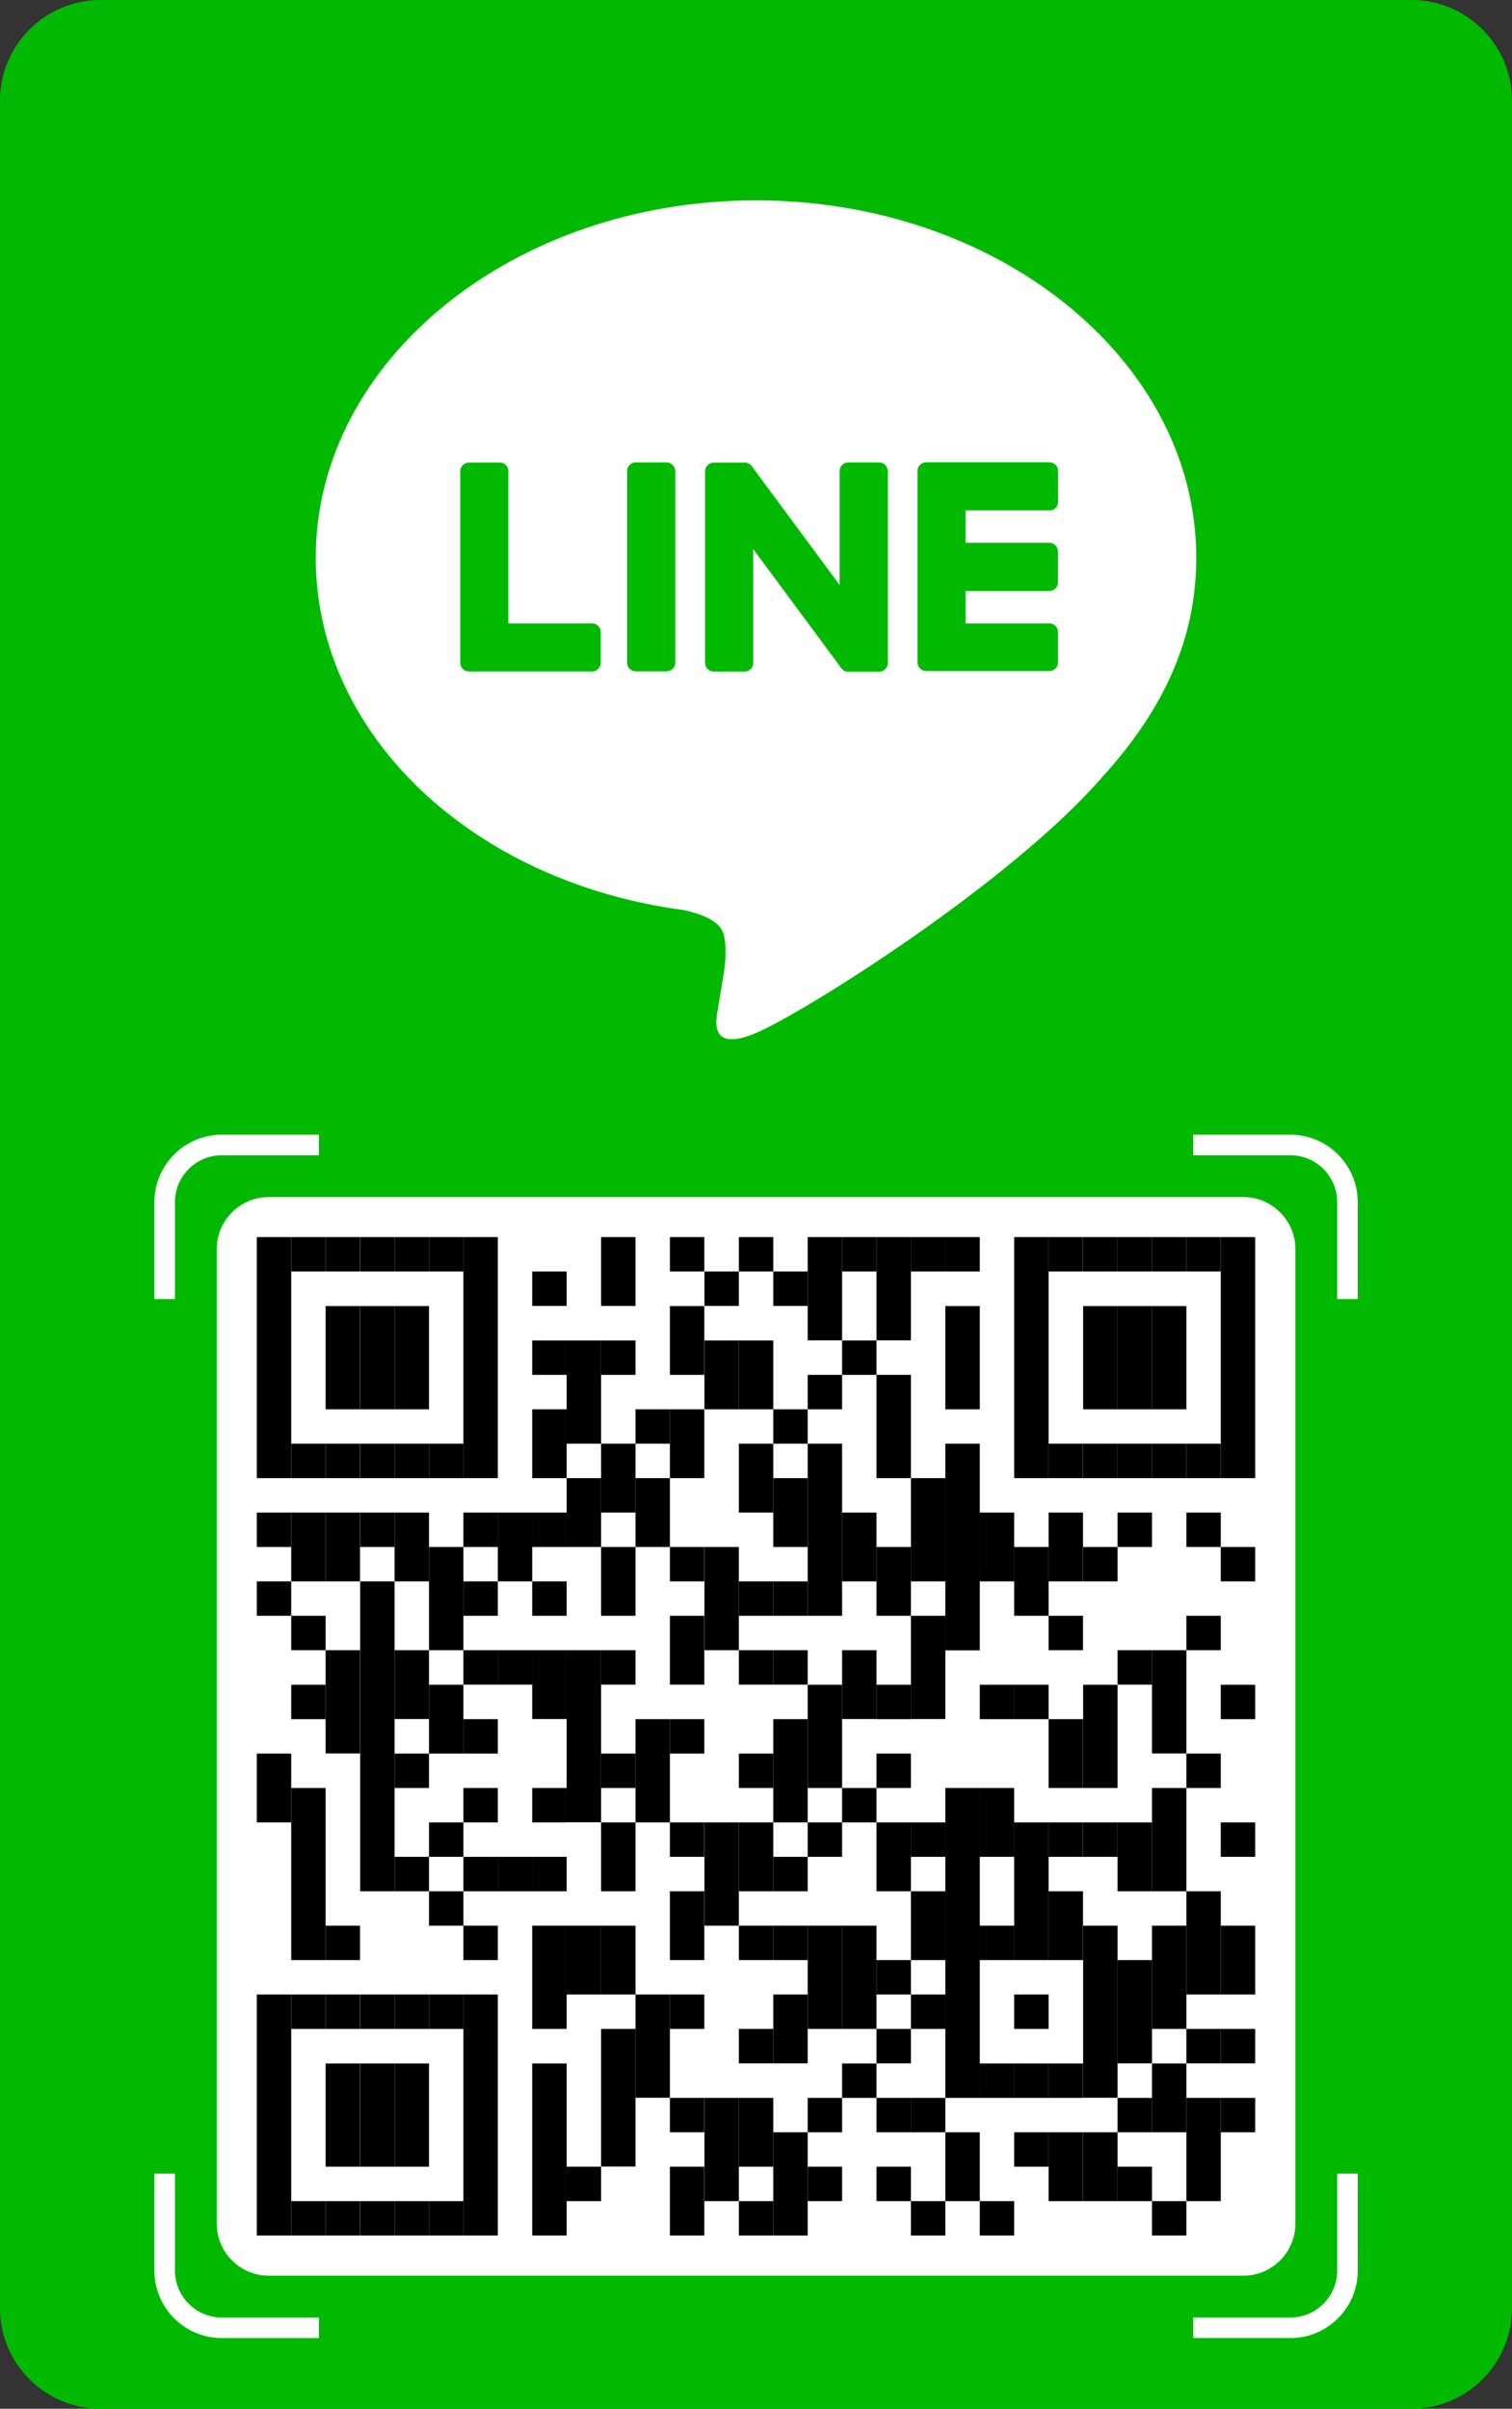 <?xml version="1.0" encoding="utf-8"?>
<!-- Generator: Adobe Illustrator 23.0.0, SVG Export Plug-In . SVG Version: 6.00 Build 0)  -->
<svg version="1.1" xmlns="http://www.w3.org/2000/svg" xmlns:xlink="http://www.w3.org/1999/xlink" x="0px" y="0px"
	 width="120.82px" height="192.47px" viewBox="0 0 120.82 192.47" style="enable-background:new 0 0 120.82 192.47;"
	 xml:space="preserve">
<rect x="0" y="0" width="120.82" height="192.47" fill="#333333" stroke="none"/>
<style type="text/css">
	.st0{fill:#00B900;}
	.st1{fill:#FFFFFF;}
	.st2{fill:none;stroke:#FFFFFF;stroke-width:1.643;stroke-miterlimit:10;}
</style>
<g id="BG">
</g>
<g id="LINE_LOGO_1_">
	<g>
		<path class="st0" d="M112.8,192.47H8.02c-4.41,0-8.02-3.61-8.02-8.02V8.02C0,3.61,3.61,0,8.02,0H112.8c4.41,0,8.02,3.61,8.02,8.02
			v176.42C120.82,188.86,117.21,192.47,112.8,192.47z"/>
		<g id="TYPE_A_1_">
			<g>
				<path class="st1" d="M95.59,44.56c0-15.74-15.78-28.55-35.18-28.55c-19.39,0-35.18,12.81-35.18,28.55
					c0,14.11,12.51,25.93,29.42,28.16c1.15,0.25,2.7,0.76,3.1,1.73c0.35,0.89,0.23,2.28,0.11,3.18c0,0-0.41,2.48-0.5,3.01
					c-0.15,0.89-0.71,3.48,3.05,1.9c3.75-1.58,20.26-11.93,27.64-20.42h0C93.15,56.53,95.59,50.86,95.59,44.56"/>
				<g>
					<path class="st0" d="M53.26,36.95H50.8c-0.38,0-0.69,0.31-0.69,0.68v15.33c0,0.38,0.31,0.68,0.69,0.68h2.47
						c0.38,0,0.69-0.31,0.69-0.68V37.64C53.95,37.26,53.64,36.95,53.26,36.95"/>
					<path class="st0" d="M70.25,36.95h-2.47c-0.38,0-0.69,0.31-0.69,0.68v9.11l-7.02-9.49c-0.02-0.02-0.03-0.05-0.05-0.07
						c0,0,0,0,0,0c-0.01-0.01-0.03-0.03-0.04-0.04c0,0-0.01-0.01-0.01-0.01c-0.01-0.01-0.02-0.02-0.04-0.03
						c-0.01,0-0.01-0.01-0.02-0.01c-0.01-0.01-0.02-0.02-0.04-0.02c-0.01,0-0.01-0.01-0.02-0.01c-0.01-0.01-0.02-0.01-0.04-0.02
						c-0.01,0-0.01-0.01-0.02-0.01c-0.01-0.01-0.03-0.01-0.04-0.02c-0.01,0-0.01-0.01-0.02-0.01c-0.01,0-0.03-0.01-0.04-0.01
						c-0.01,0-0.02,0-0.02-0.01c-0.01,0-0.03-0.01-0.04-0.01c-0.01,0-0.02,0-0.03,0c-0.01,0-0.02,0-0.04,0c-0.01,0-0.02,0-0.04,0
						c-0.01,0-0.02,0-0.02,0h-2.47c-0.38,0-0.69,0.31-0.69,0.68v15.33c0,0.38,0.31,0.68,0.69,0.68h2.47c0.38,0,0.69-0.31,0.69-0.68
						v-9.1l7.03,9.5c0.05,0.07,0.11,0.12,0.17,0.17c0,0,0.01,0,0.01,0.01c0.01,0.01,0.03,0.02,0.04,0.03c0.01,0,0.01,0.01,0.02,0.01
						c0.01,0.01,0.02,0.01,0.03,0.02c0.01,0,0.02,0.01,0.03,0.01c0.01,0,0.01,0.01,0.02,0.01c0.02,0.01,0.03,0.01,0.05,0.01
						c0,0,0.01,0,0.01,0c0.06,0.01,0.11,0.02,0.18,0.02h2.47c0.38,0,0.69-0.31,0.69-0.68V37.64C70.93,37.26,70.63,36.95,70.25,36.95
						"/>
					<path class="st0" d="M47.32,49.81h-6.7V37.64c0-0.38-0.31-0.68-0.68-0.68h-2.47c-0.38,0-0.69,0.31-0.69,0.68v15.33v0
						c0,0.18,0.07,0.35,0.19,0.47c0,0,0.01,0.01,0.01,0.01c0,0,0.01,0.01,0.01,0.01c0.12,0.12,0.29,0.19,0.47,0.19h0h9.86
						c0.38,0,0.68-0.31,0.68-0.69V50.5C48,50.12,47.69,49.81,47.32,49.81"/>
					<path class="st0" d="M83.87,40.79c0.38,0,0.68-0.31,0.68-0.69v-2.47c0-0.38-0.31-0.69-0.68-0.69h-9.86h0
						c-0.18,0-0.35,0.07-0.48,0.19c0,0-0.01,0-0.01,0.01c0,0-0.01,0.01-0.01,0.01c-0.12,0.12-0.19,0.29-0.19,0.47v0v15.32v0
						c0,0.18,0.07,0.35,0.19,0.47c0,0,0.01,0.01,0.01,0.01c0,0,0.01,0.01,0.01,0.01c0.12,0.12,0.29,0.19,0.47,0.19h0h9.86
						c0.38,0,0.68-0.31,0.68-0.69V50.5c0-0.38-0.31-0.69-0.68-0.69h-6.7v-2.59h6.7c0.38,0,0.68-0.31,0.68-0.69v-2.47
						c0-0.38-0.31-0.69-0.68-0.69h-6.7v-2.59H83.87z"/>
				</g>
			</g>
		</g>
		<g>
			<g>
				<path class="st1" d="M99.36,181.84H21.47c-2.28,0-4.15-1.87-4.15-4.15V99.8c0-2.28,1.87-4.15,4.15-4.15h77.89
					c2.28,0,4.15,1.87,4.15,4.15v77.89C103.51,179.97,101.64,181.84,99.36,181.84z"/>
				<g>
					<rect x="20.52" y="98.85" width="2.75" height="19.26"/>
					<rect x="20.52" y="120.86" width="2.75" height="2.75"/>
					<rect x="20.52" y="126.36" width="2.75" height="2.75"/>
					<rect x="20.52" y="140.12" width="2.75" height="5.5"/>
					<rect x="20.52" y="159.37" width="2.75" height="19.26"/>
					<rect x="23.27" y="98.85" width="2.75" height="2.75"/>
					<rect x="23.27" y="115.36" width="2.75" height="2.75"/>
					<rect x="23.27" y="120.86" width="2.75" height="5.5"/>
					<rect x="23.27" y="129.11" width="2.75" height="2.75"/>
					<rect x="23.27" y="134.62" width="2.75" height="2.75"/>
					<rect x="23.27" y="142.87" width="2.75" height="13.75"/>
					<rect x="23.27" y="159.37" width="2.75" height="2.75"/>
					<rect x="23.27" y="175.88" width="2.75" height="2.75"/>
					<rect x="26.02" y="98.85" width="2.75" height="2.75"/>
					<rect x="26.02" y="104.36" width="2.75" height="8.25"/>
					<rect x="26.02" y="115.36" width="2.75" height="2.75"/>
					<rect x="26.02" y="120.86" width="2.75" height="5.5"/>
					<rect x="26.02" y="131.86" width="2.75" height="8.25"/>
					<rect x="26.02" y="153.87" width="2.75" height="2.75"/>
					<rect x="26.02" y="159.37" width="2.75" height="2.75"/>
					<rect x="26.02" y="164.88" width="2.75" height="8.25"/>
					<rect x="26.02" y="175.88" width="2.75" height="2.75"/>
					<rect x="28.78" y="98.85" width="2.75" height="2.75"/>
					<rect x="28.78" y="104.36" width="2.75" height="8.25"/>
					<rect x="28.78" y="115.36" width="2.75" height="2.75"/>
					<rect x="28.78" y="120.86" width="2.75" height="2.75"/>
					<rect x="28.78" y="126.36" width="2.75" height="24.76"/>
					<rect x="28.78" y="159.37" width="2.75" height="2.75"/>
					<rect x="28.78" y="164.88" width="2.75" height="8.25"/>
					<rect x="28.78" y="175.88" width="2.75" height="2.75"/>
					<rect x="31.53" y="98.85" width="2.75" height="2.75"/>
					<rect x="31.53" y="104.36" width="2.75" height="8.25"/>
					<rect x="31.53" y="115.36" width="2.75" height="2.75"/>
					<rect x="31.53" y="120.86" width="2.75" height="5.5"/>
					<rect x="31.53" y="131.86" width="2.75" height="5.5"/>
					<rect x="31.53" y="140.12" width="2.75" height="2.75"/>
					<rect x="31.53" y="148.37" width="2.75" height="2.75"/>
					<rect x="31.53" y="159.37" width="2.75" height="2.75"/>
					<rect x="31.53" y="164.88" width="2.75" height="8.25"/>
					<rect x="31.53" y="175.88" width="2.75" height="2.75"/>
					<rect x="34.28" y="98.85" width="2.75" height="2.75"/>
					<rect x="34.28" y="115.36" width="2.75" height="2.75"/>
					<rect x="34.28" y="123.61" width="2.75" height="8.25"/>
					<rect x="34.28" y="134.62" width="2.75" height="5.5"/>
					<rect x="34.28" y="145.62" width="2.75" height="2.75"/>
					<rect x="34.28" y="151.12" width="2.75" height="2.75"/>
					<rect x="34.28" y="159.37" width="2.75" height="2.75"/>
					<rect x="34.28" y="175.88" width="2.75" height="2.75"/>
					<rect x="37.03" y="98.85" width="2.75" height="19.26"/>
					<rect x="37.03" y="120.86" width="2.75" height="2.75"/>
					<rect x="37.03" y="126.36" width="2.75" height="2.75"/>
					<rect x="37.03" y="131.86" width="2.75" height="2.75"/>
					<rect x="37.03" y="137.37" width="2.75" height="2.75"/>
					<rect x="37.03" y="142.87" width="2.75" height="2.75"/>
					<rect x="37.03" y="148.37" width="2.75" height="2.75"/>
					<rect x="37.03" y="153.87" width="2.75" height="2.75"/>
					<rect x="37.03" y="159.37" width="2.75" height="19.26"/>
					<rect x="39.78" y="120.86" width="2.75" height="5.5"/>
					<rect x="39.78" y="131.86" width="2.75" height="2.75"/>
					<rect x="39.78" y="148.37" width="2.75" height="2.75"/>
					<rect x="42.53" y="101.6" width="2.75" height="2.75"/>
					<rect x="42.53" y="107.11" width="2.75" height="2.75"/>
					<rect x="42.53" y="112.61" width="2.75" height="5.5"/>
					<rect x="42.53" y="120.86" width="2.75" height="2.75"/>
					<rect x="42.53" y="126.36" width="2.75" height="2.75"/>
					<rect x="42.53" y="131.86" width="2.75" height="5.5"/>
					<rect x="42.53" y="142.87" width="2.75" height="2.75"/>
					<rect x="42.53" y="148.37" width="2.75" height="2.75"/>
					<rect x="42.53" y="153.87" width="2.75" height="8.25"/>
					<rect x="42.53" y="164.88" width="2.75" height="13.75"/>
					<rect x="45.28" y="107.11" width="2.75" height="8.25"/>
					<rect x="45.28" y="118.11" width="2.75" height="5.5"/>
					<rect x="45.28" y="131.86" width="2.75" height="13.75"/>
					<rect x="45.28" y="153.87" width="2.75" height="5.5"/>
					<rect x="45.28" y="173.13" width="2.75" height="2.75"/>
					<rect x="48.03" y="98.85" width="2.75" height="5.5"/>
					<rect x="48.03" y="107.11" width="2.75" height="2.75"/>
					<rect x="48.03" y="115.36" width="2.75" height="5.5"/>
					<rect x="48.03" y="123.61" width="2.75" height="5.5"/>
					<rect x="48.03" y="131.86" width="2.75" height="2.75"/>
					<rect x="48.03" y="140.12" width="2.75" height="2.75"/>
					<rect x="48.03" y="145.62" width="2.75" height="5.5"/>
					<rect x="48.03" y="153.87" width="2.75" height="5.5"/>
					<rect x="48.03" y="162.12" width="2.75" height="11"/>
					<rect x="50.78" y="112.61" width="2.75" height="2.75"/>
					<rect x="50.78" y="118.11" width="2.75" height="5.5"/>
					<rect x="50.78" y="137.37" width="2.75" height="8.25"/>
					<rect x="50.78" y="159.37" width="2.75" height="8.25"/>
					<rect x="53.53" y="98.85" width="2.75" height="2.75"/>
					<rect x="53.53" y="104.36" width="2.75" height="5.5"/>
					<rect x="53.53" y="112.61" width="2.75" height="5.5"/>
					<rect x="53.53" y="123.61" width="2.75" height="2.75"/>
					<rect x="53.53" y="129.11" width="2.75" height="5.5"/>
					<rect x="53.53" y="137.37" width="2.75" height="2.75"/>
					<rect x="53.53" y="145.62" width="2.75" height="2.75"/>
					<rect x="53.53" y="151.12" width="2.75" height="5.5"/>
					<rect x="53.53" y="159.37" width="2.75" height="2.75"/>
					<rect x="53.53" y="167.63" width="2.75" height="2.75"/>
					<rect x="53.53" y="173.13" width="2.75" height="5.5"/>
					<rect x="56.29" y="101.6" width="2.75" height="2.75"/>
					<rect x="56.29" y="107.11" width="2.75" height="5.5"/>
					<rect x="56.29" y="123.61" width="2.75" height="8.25"/>
					<rect x="56.29" y="145.62" width="2.75" height="8.25"/>
					<rect x="56.29" y="167.63" width="2.75" height="8.25"/>
					<rect x="59.04" y="98.85" width="2.75" height="2.75"/>
					<rect x="59.04" y="107.11" width="2.75" height="5.5"/>
					<rect x="59.04" y="115.36" width="2.75" height="5.5"/>
					<rect x="59.04" y="126.36" width="2.75" height="2.75"/>
					<rect x="59.04" y="131.86" width="2.75" height="2.75"/>
					<rect x="59.04" y="140.12" width="2.75" height="2.75"/>
					<rect x="59.04" y="145.62" width="2.75" height="5.5"/>
					<rect x="59.04" y="153.87" width="2.75" height="2.75"/>
					<rect x="59.04" y="162.12" width="2.75" height="2.75"/>
					<rect x="59.04" y="167.63" width="2.75" height="5.5"/>
					<rect x="59.04" y="175.88" width="2.75" height="2.75"/>
					<rect x="61.79" y="101.6" width="2.75" height="2.75"/>
					<rect x="61.79" y="112.61" width="2.75" height="2.75"/>
					<rect x="61.79" y="118.11" width="2.75" height="5.5"/>
					<rect x="61.79" y="126.36" width="2.75" height="2.75"/>
					<rect x="61.79" y="131.86" width="2.75" height="2.75"/>
					<rect x="61.79" y="137.37" width="2.75" height="8.25"/>
					<rect x="61.79" y="148.37" width="2.75" height="2.75"/>
					<rect x="61.79" y="153.87" width="2.75" height="2.75"/>
					<rect x="61.79" y="159.37" width="2.75" height="5.5"/>
					<rect x="61.79" y="170.38" width="2.75" height="8.25"/>
					<rect x="64.54" y="98.85" width="2.75" height="8.25"/>
					<rect x="64.54" y="109.86" width="2.75" height="2.75"/>
					<rect x="64.54" y="115.36" width="2.75" height="13.75"/>
					<rect x="64.54" y="134.62" width="2.75" height="8.25"/>
					<rect x="64.54" y="145.62" width="2.75" height="2.75"/>
					<rect x="64.54" y="153.87" width="2.75" height="8.25"/>
					<rect x="64.54" y="167.63" width="2.75" height="2.75"/>
					<rect x="64.54" y="173.13" width="2.75" height="2.75"/>
					<rect x="67.29" y="98.85" width="2.75" height="2.75"/>
					<rect x="67.29" y="107.11" width="2.75" height="2.75"/>
					<rect x="67.29" y="120.86" width="2.75" height="5.5"/>
					<rect x="67.29" y="131.86" width="2.75" height="5.5"/>
					<rect x="67.29" y="142.87" width="2.75" height="2.75"/>
					<rect x="67.29" y="153.87" width="2.75" height="8.25"/>
					<rect x="67.29" y="164.88" width="2.75" height="2.75"/>
					<rect x="70.04" y="98.85" width="2.75" height="8.25"/>
					<rect x="70.04" y="109.86" width="2.75" height="8.25"/>
					<rect x="70.04" y="123.61" width="2.75" height="5.5"/>
					<rect x="70.04" y="134.62" width="2.75" height="2.75"/>
					<rect x="70.04" y="140.12" width="2.75" height="2.75"/>
					<rect x="70.04" y="145.62" width="2.75" height="5.5"/>
					<rect x="70.04" y="156.62" width="2.75" height="2.75"/>
					<rect x="70.04" y="162.12" width="2.75" height="2.75"/>
					<rect x="70.04" y="167.63" width="2.75" height="2.75"/>
					<rect x="70.04" y="173.13" width="2.75" height="2.75"/>
					<rect x="72.79" y="98.85" width="2.75" height="2.75"/>
					<rect x="72.79" y="118.11" width="2.75" height="8.25"/>
					<rect x="72.79" y="129.11" width="2.75" height="8.25"/>
					<rect x="72.79" y="145.62" width="2.75" height="2.75"/>
					<rect x="72.79" y="151.12" width="2.75" height="5.5"/>
					<rect x="72.79" y="159.37" width="2.75" height="2.75"/>
					<rect x="72.79" y="167.63" width="2.75" height="2.75"/>
					<rect x="72.79" y="175.88" width="2.75" height="2.75"/>
					<rect x="75.54" y="98.85" width="2.75" height="2.75"/>
					<rect x="75.54" y="104.36" width="2.75" height="8.25"/>
					<rect x="75.54" y="115.36" width="2.75" height="16.51"/>
					<rect x="75.54" y="142.87" width="2.75" height="24.76"/>
					<rect x="75.54" y="170.38" width="2.75" height="5.5"/>
					<rect x="78.29" y="120.86" width="2.75" height="5.5"/>
					<rect x="78.29" y="134.62" width="2.75" height="2.75"/>
					<rect x="78.29" y="142.87" width="2.75" height="5.5"/>
					<rect x="78.29" y="153.87" width="2.75" height="2.75"/>
					<rect x="78.29" y="164.88" width="2.75" height="2.75"/>
					<rect x="78.29" y="175.88" width="2.75" height="2.75"/>
					<rect x="81.04" y="98.85" width="2.75" height="19.26"/>
					<rect x="81.04" y="123.61" width="2.75" height="5.5"/>
					<rect x="81.04" y="134.62" width="2.75" height="2.75"/>
					<rect x="81.04" y="145.62" width="2.75" height="11"/>
					<rect x="81.04" y="159.37" width="2.75" height="2.75"/>
					<rect x="81.04" y="164.88" width="2.75" height="2.75"/>
					<rect x="81.04" y="170.38" width="2.75" height="2.75"/>
					<rect x="83.79" y="98.85" width="2.75" height="2.75"/>
					<rect x="83.79" y="115.36" width="2.75" height="2.75"/>
					<rect x="83.79" y="120.86" width="2.75" height="5.5"/>
					<rect x="83.79" y="129.11" width="2.75" height="2.75"/>
					<rect x="83.79" y="137.37" width="2.75" height="5.5"/>
					<rect x="83.79" y="145.62" width="2.75" height="2.75"/>
					<rect x="83.79" y="151.12" width="2.75" height="5.5"/>
					<rect x="83.79" y="164.88" width="2.75" height="2.75"/>
					<rect x="83.79" y="170.38" width="2.75" height="5.5"/>
					<rect x="86.55" y="98.85" width="2.75" height="2.75"/>
					<rect x="86.55" y="104.36" width="2.75" height="8.25"/>
					<rect x="86.55" y="115.36" width="2.75" height="2.75"/>
					<rect x="86.55" y="123.61" width="2.75" height="2.75"/>
					<rect x="86.55" y="134.62" width="2.75" height="8.25"/>
					<rect x="86.55" y="145.62" width="2.75" height="2.75"/>
					<rect x="86.55" y="153.87" width="2.75" height="13.75"/>
					<rect x="86.55" y="170.38" width="2.75" height="5.5"/>
					<rect x="89.3" y="98.85" width="2.75" height="2.75"/>
					<rect x="89.3" y="104.36" width="2.75" height="8.25"/>
					<rect x="89.3" y="115.36" width="2.75" height="2.75"/>
					<rect x="89.3" y="120.86" width="2.75" height="2.75"/>
					<rect x="89.3" y="131.86" width="2.75" height="2.75"/>
					<rect x="89.3" y="145.62" width="2.75" height="5.5"/>
					<rect x="89.3" y="156.62" width="2.75" height="8.25"/>
					<rect x="89.3" y="167.63" width="2.75" height="2.75"/>
					<rect x="89.3" y="173.13" width="2.75" height="2.75"/>
					<rect x="92.05" y="98.85" width="2.75" height="2.75"/>
					<rect x="92.05" y="104.36" width="2.75" height="8.25"/>
					<rect x="92.05" y="115.36" width="2.75" height="2.75"/>
					<rect x="92.05" y="131.86" width="2.75" height="8.25"/>
					<rect x="92.05" y="142.87" width="2.75" height="8.25"/>
					<rect x="92.05" y="153.87" width="2.75" height="8.25"/>
					<rect x="92.05" y="164.88" width="2.75" height="5.5"/>
					<rect x="92.05" y="175.88" width="2.75" height="2.75"/>
					<rect x="94.8" y="98.85" width="2.75" height="2.75"/>
					<rect x="94.8" y="115.36" width="2.75" height="2.75"/>
					<rect x="94.8" y="120.86" width="2.75" height="2.75"/>
					<rect x="94.8" y="129.11" width="2.75" height="2.75"/>
					<rect x="94.8" y="140.12" width="2.75" height="2.75"/>
					<rect x="94.8" y="151.12" width="2.75" height="8.25"/>
					<rect x="94.8" y="162.12" width="2.75" height="2.75"/>
					<rect x="94.8" y="167.63" width="2.75" height="8.25"/>
					<rect x="97.55" y="98.85" width="2.75" height="19.26"/>
					<rect x="97.55" y="123.61" width="2.75" height="2.75"/>
					<rect x="97.55" y="134.62" width="2.75" height="2.75"/>
					<rect x="97.55" y="145.62" width="2.75" height="2.75"/>
					<rect x="97.55" y="153.87" width="2.75" height="5.5"/>
					<rect x="97.55" y="162.12" width="2.75" height="2.75"/>
					<rect x="97.55" y="167.63" width="2.75" height="2.75"/>
				</g>
			</g>
			<g>
				<path class="st2" d="M13.16,173.68v7.77c0,2.5,2.05,4.55,4.55,4.55h7.77"/>
				<path class="st2" d="M107.67,103.81v-7.77c0-2.5-2.05-4.55-4.55-4.55h-7.77"/>
				<path class="st2" d="M25.48,91.49h-7.77c-2.5,0-4.55,2.05-4.55,4.55v7.77"/>
				<path class="st2" d="M95.35,186h7.77c2.5,0,4.55-2.05,4.55-4.55v-7.77"/>
			</g>
		</g>
	</g>
</g>
</svg>
